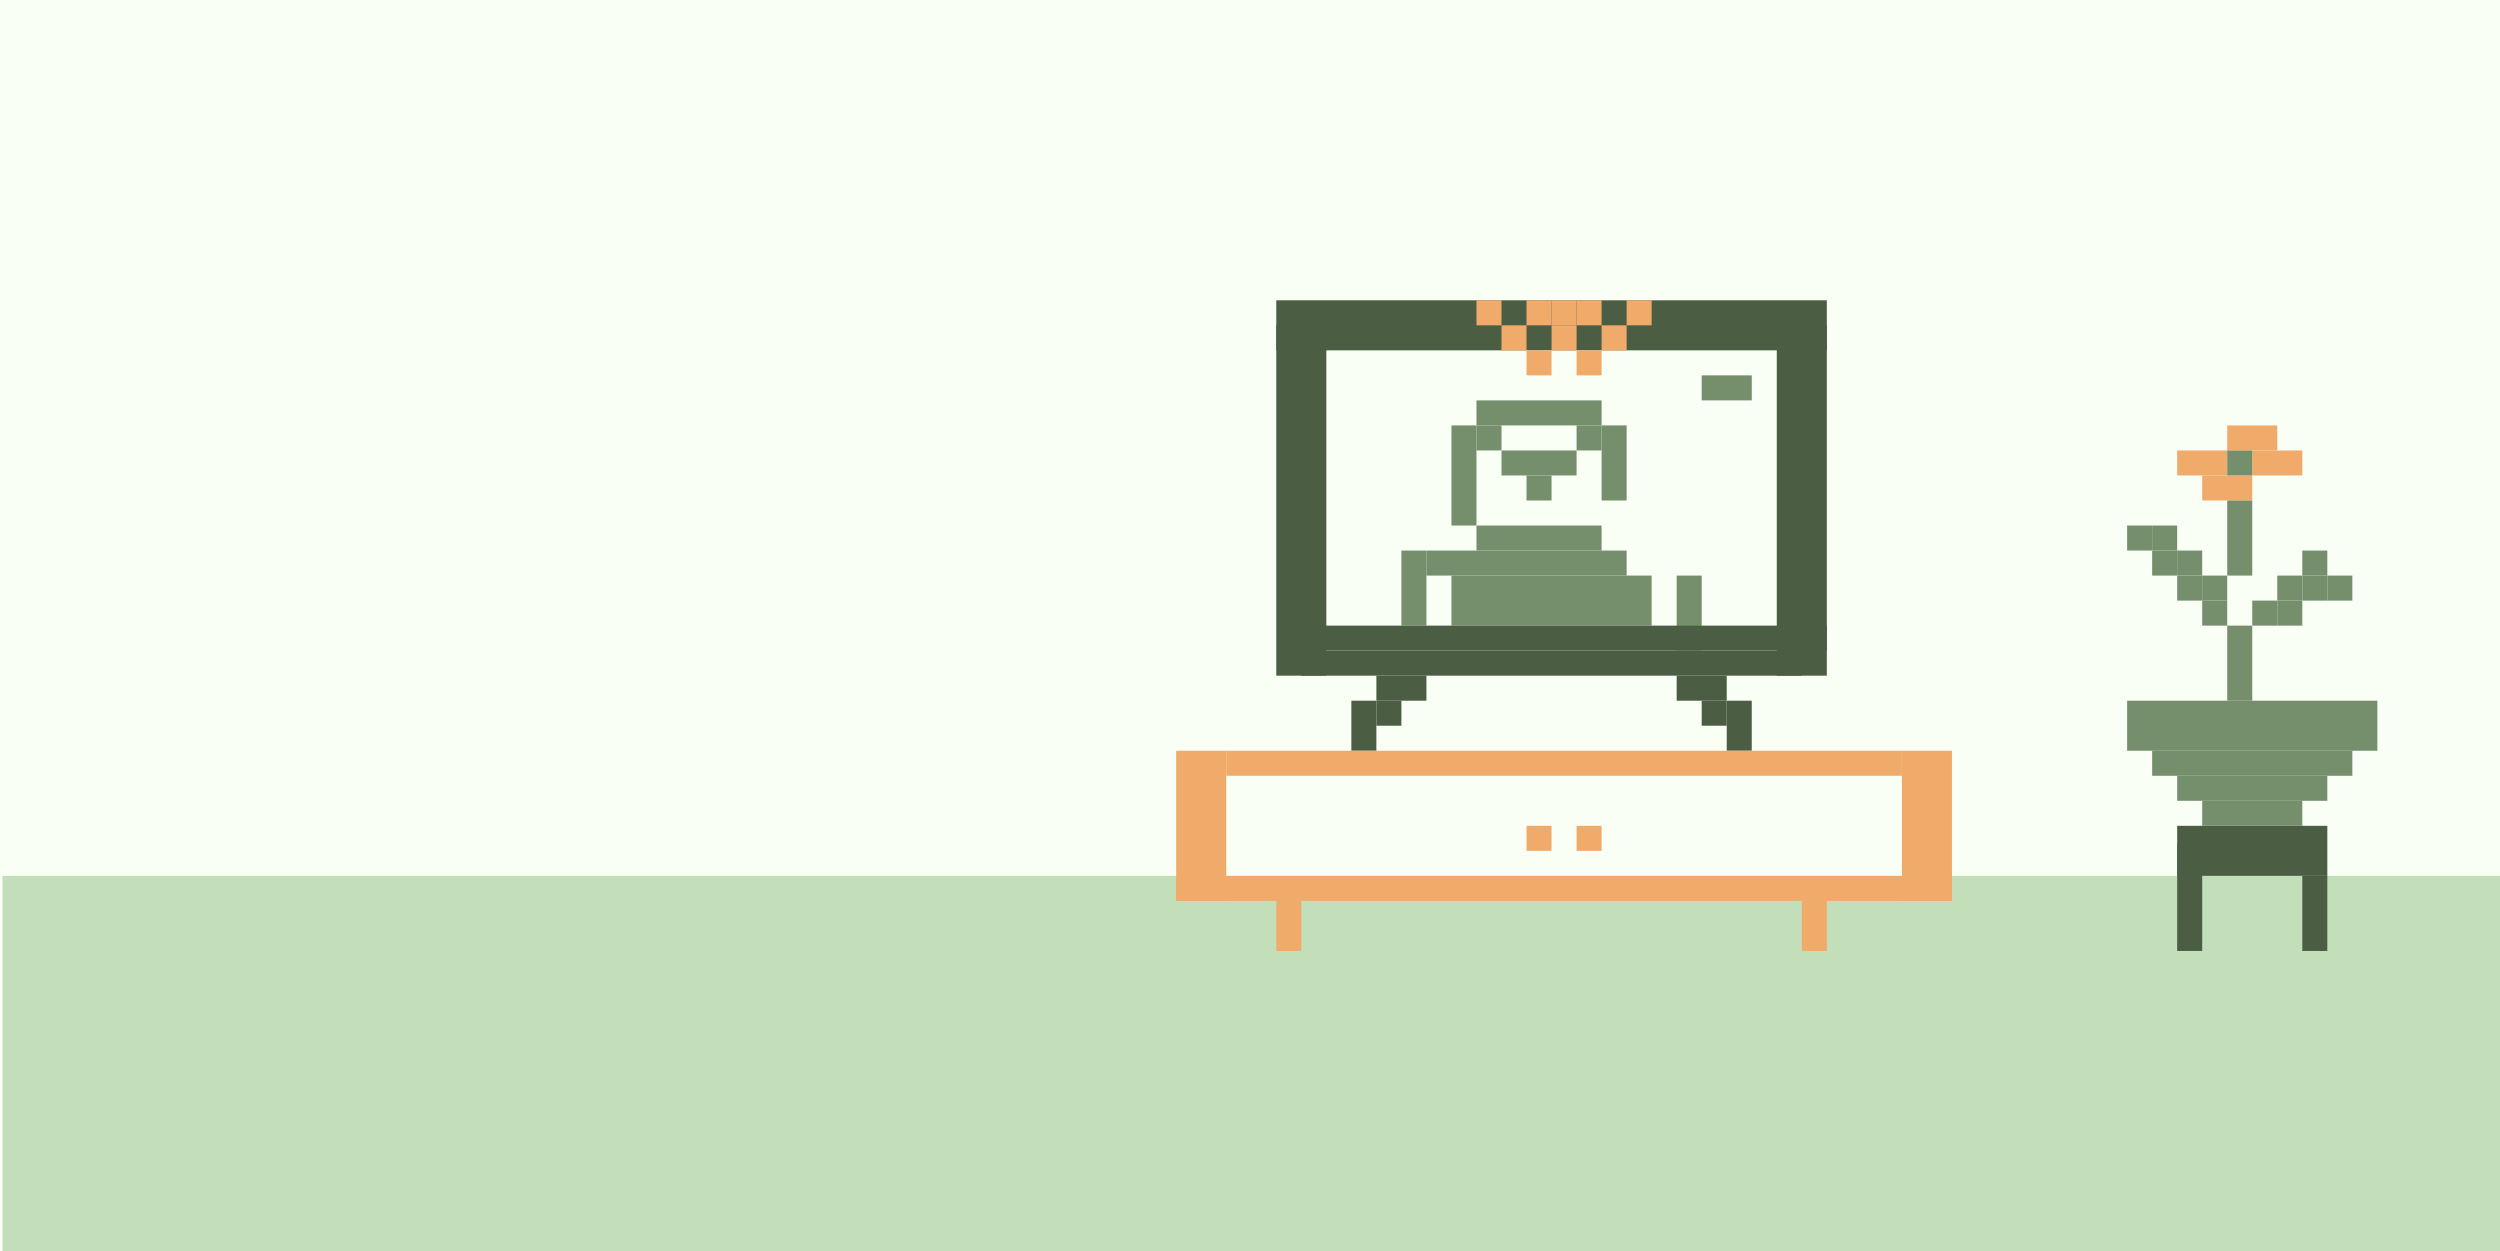 <?xml version="1.0" encoding="UTF-8"?> <svg xmlns="http://www.w3.org/2000/svg" width="999" height="500" viewBox="0 0 999 500" fill="none"><rect x="0" y="0" width="999" height="500" fill="#333333" stroke="none"/> <g clip-path="url(#clip0_196_4082)"> <rect width="999" height="500" fill="#FAFFF5"></rect> <rect x="1000" y="350" width="150" height="999" transform="rotate(90 1000 350)" fill="#C3DFB9"></rect> <rect x="510" y="130" width="20" height="140" fill="#4B5E44"></rect> <rect x="470" y="300" width="20" height="60" fill="#F0AA6A"></rect> <rect x="760" y="300" width="20" height="60" fill="#F0AA6A"></rect> <rect x="710" y="130" width="20" height="140" fill="#4B5E44"></rect> <rect x="510" y="120" width="220" height="20" fill="#4B5E44"></rect> <rect x="520" y="260" width="200" height="10" fill="#4B5E44"></rect> <rect x="550" y="270" width="20" height="10" fill="#4B5E44"></rect> <rect width="20" height="10" transform="matrix(-1 0 0 1 690 270)" fill="#4B5E44"></rect> <rect x="540" y="280" width="10" height="20" fill="#4B5E44"></rect> <rect x="510" y="360" width="10" height="20" fill="#F0AA6A"></rect> <rect x="720" y="360" width="10" height="20" fill="#F0AA6A"></rect> <rect width="10" height="20" transform="matrix(-1 0 0 1 700 280)" fill="#4B5E44"></rect> <rect x="550" y="280" width="10" height="10" fill="#4B5E44"></rect> <rect width="10" height="10" transform="matrix(-1 0 0 1 620 330)" fill="#F0AA6A"></rect> <rect width="80" height="10" transform="matrix(-1 0 0 1 650 220)" fill="#758E6C"></rect> <rect width="80" height="20" transform="matrix(-1 0 0 1 660 230)" fill="#758E6C"></rect> <rect width="10" height="10" transform="matrix(-1 0 0 1 620 190)" fill="#758E6C"></rect> <rect width="10" height="10" transform="matrix(-1 0 0 1 600 170)" fill="#758E6C"></rect> <rect width="10" height="10" transform="matrix(-1 0 0 1 640 170)" fill="#758E6C"></rect> <rect width="30" height="10" transform="matrix(-1 0 0 1 630 180)" fill="#758E6C"></rect> <rect width="10" height="40" transform="matrix(-1 0 0 1 590 170)" fill="#758E6C"></rect> <rect width="50" height="10" transform="matrix(-1 0 0 1 640 210)" fill="#758E6C"></rect> <rect width="10" height="30" transform="matrix(-1 0 0 1 650 170)" fill="#758E6C"></rect> <rect width="10" height="30" transform="matrix(-1 0 0 1 680 230)" fill="#758E6C"></rect> <rect width="50" height="10" transform="matrix(-1 0 0 1 640 160)" fill="#758E6C"></rect> <rect width="10" height="10" transform="matrix(-1 0 0 1 640 330)" fill="#F0AA6A"></rect> <rect width="10" height="30" transform="matrix(-1 0 0 1 570 220)" fill="#758E6C"></rect> <rect width="10" height="20" transform="matrix(-4.37114e-08 1 1 4.37114e-08 680 150)" fill="#758E6C"></rect> <rect width="10" height="10" transform="matrix(-1 0 0 1 690 280)" fill="#4B5E44"></rect> <rect x="528" y="250" width="202" height="10" fill="#4B5E44"></rect> <rect x="490" y="300" width="270" height="10" fill="#F0AA6A"></rect> <rect x="470" y="350" width="310" height="10" fill="#F0AA6A"></rect> <rect width="10" height="10" transform="matrix(-1 0 0 1 620 120)" fill="#F0AA6A"></rect> <rect width="10" height="10" transform="matrix(-1 0 0 1 620 140)" fill="#F0AA6A"></rect> <rect width="10" height="10" transform="matrix(-1 0 0 1 600 120)" fill="#F0AA6A"></rect> <rect width="10" height="10" transform="matrix(-1 0 0 1 610 130)" fill="#F0AA6A"></rect> <rect width="10" height="10" transform="matrix(-1 0 0 1 630 120)" fill="#F0AA6A"></rect> <rect width="10" height="10" transform="matrix(-1 0 0 1 630 130)" fill="#F0AA6A"></rect> <rect width="10" height="10" transform="matrix(-1 0 0 1 640 120)" fill="#F0AA6A"></rect> <rect width="10" height="10" transform="matrix(-1 0 0 1 640 140)" fill="#F0AA6A"></rect> <rect width="10" height="10" transform="matrix(-1 0 0 1 660 120)" fill="#F0AA6A"></rect> <rect width="10" height="10" transform="matrix(-1 0 0 1 650 130)" fill="#F0AA6A"></rect> <rect x="870" y="337" width="10" height="43" fill="#4B5E44"></rect> <rect x="920" y="350" width="10" height="30" fill="#4B5E44"></rect> <rect width="20" height="10" transform="matrix(-1 0 0 1 890 180)" fill="#F0AA6A"></rect> <rect width="20" height="10" transform="matrix(-1 0 0 1 920 180)" fill="#F0AA6A"></rect> <rect width="20" height="10" transform="matrix(-1 0 0 1 910 170)" fill="#F0AA6A"></rect> <rect width="20" height="10" transform="matrix(-1 0 0 1 900 190)" fill="#F0AA6A"></rect> <rect width="80" height="10" transform="matrix(-1 0 0 1 940 300)" fill="#758E6C"></rect> <rect width="100" height="20" transform="matrix(-1 0 0 1 950 280)" fill="#758E6C"></rect> <rect width="60" height="20" transform="matrix(-1 0 0 1 930 330)" fill="#4B5E44"></rect> <rect width="60" height="10" transform="matrix(-1 0 0 1 930 310)" fill="#758E6C"></rect> <rect width="40" height="10" transform="matrix(-1 0 0 1 920 320)" fill="#758E6C"></rect> <rect width="10" height="30" transform="matrix(-1 0 0 1 900 250)" fill="#758E6C"></rect> <rect width="10" height="30" transform="matrix(-1 0 0 1 900 200)" fill="#758E6C"></rect> <rect width="10" height="10" transform="matrix(-1 0 0 1 890 240)" fill="#758E6C"></rect> <rect width="10" height="10" transform="matrix(-1 0 0 1 880 230)" fill="#758E6C"></rect> <rect width="10" height="10" transform="matrix(-1 0 0 1 890 230)" fill="#758E6C"></rect> <rect width="10" height="10" transform="matrix(-1 0 0 1 930 230)" fill="#758E6C"></rect> <rect width="10" height="10" transform="matrix(-1 0 0 1 940 230)" fill="#758E6C"></rect> <rect width="10" height="10" transform="matrix(-1 0 0 1 920 240)" fill="#758E6C"></rect> <rect width="10" height="10" transform="matrix(-1 0 0 1 930 220)" fill="#758E6C"></rect> <rect width="10" height="10" transform="matrix(-1 0 0 1 900 180)" fill="#758E6C"></rect> <rect width="10" height="10" transform="matrix(-1 0 0 1 920 230)" fill="#758E6C"></rect> <rect width="10" height="10" transform="matrix(-1 0 0 1 910 240)" fill="#758E6C"></rect> <rect width="10" height="10" transform="matrix(-1 0 0 1 880 220)" fill="#758E6C"></rect> <rect width="10" height="10" transform="matrix(-1 0 0 1 870 210)" fill="#758E6C"></rect> <rect width="10" height="10" transform="matrix(-1 0 0 1 870 220)" fill="#758E6C"></rect> <rect width="10" height="10" transform="matrix(-1 0 0 1 860 210)" fill="#758E6C"></rect> </g> <defs> <clipPath id="clip0_196_4082"> <rect width="999" height="500" fill="white"></rect> </clipPath> </defs> </svg> 